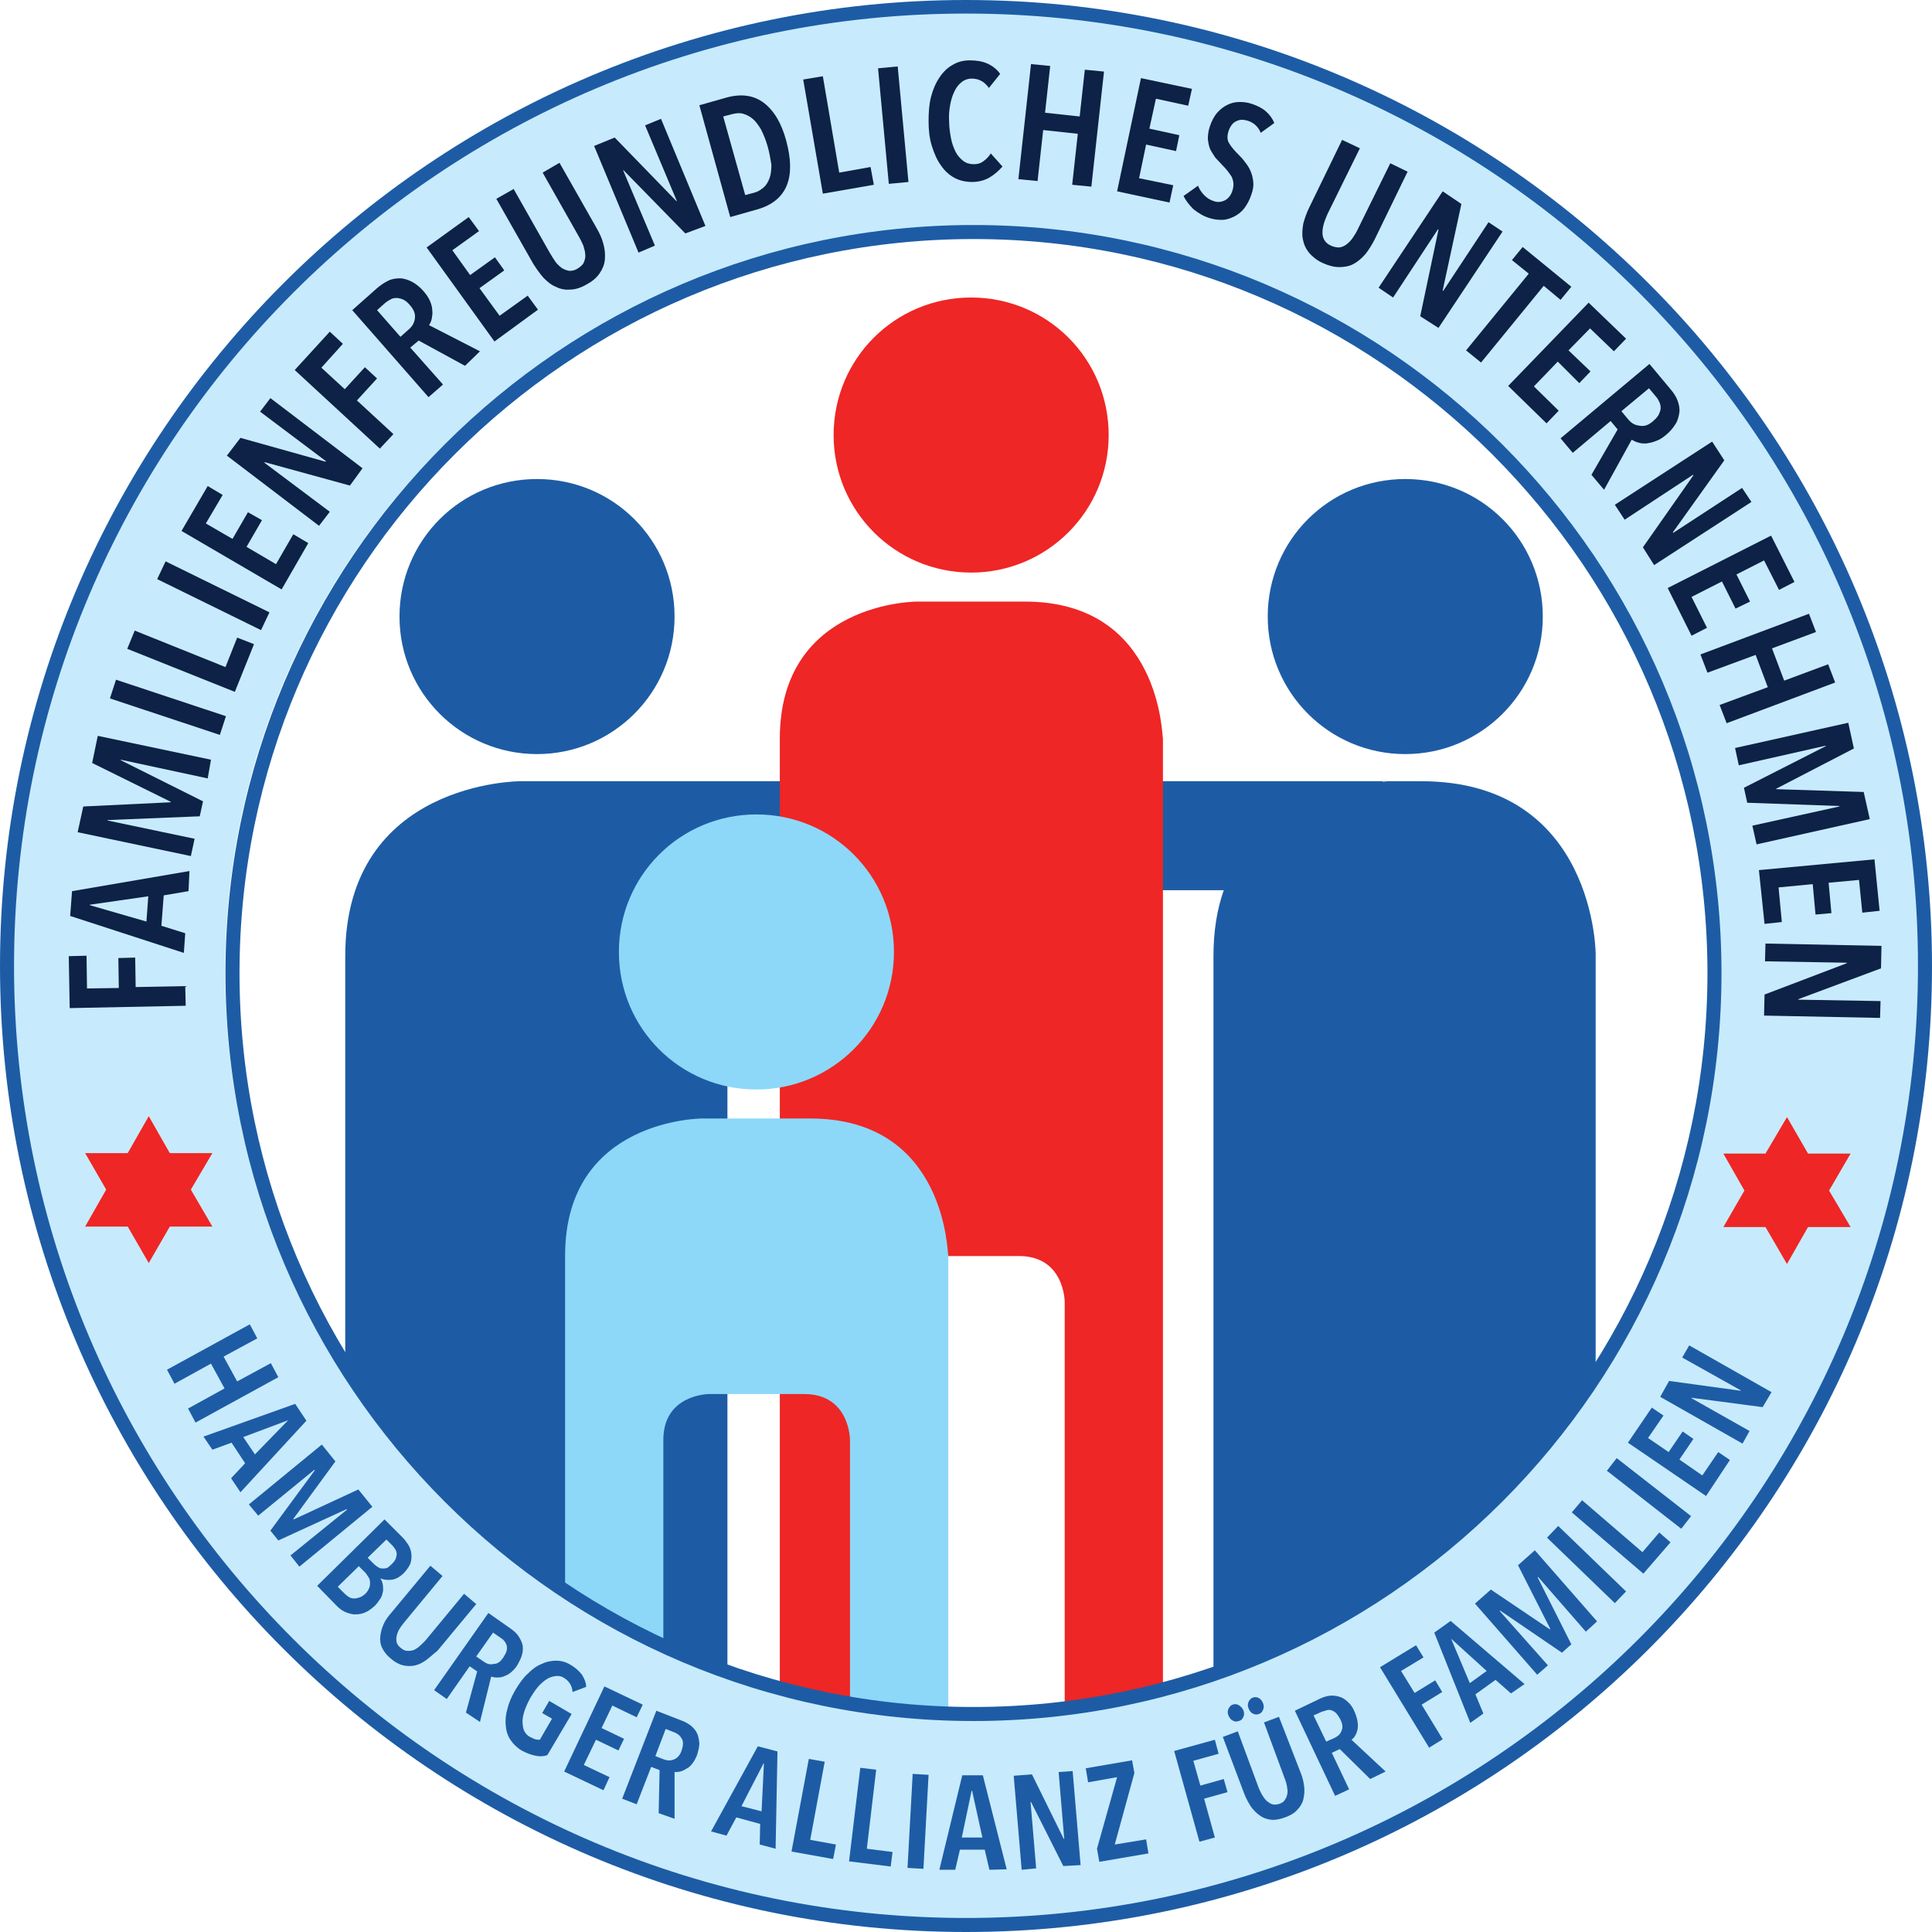 <?xml version="1.0" encoding="UTF-8"?> <svg xmlns="http://www.w3.org/2000/svg" width="413" height="413" viewBox="0 0 413 413" fill="none"><g clip-path="url(#clip0_1781_2632)"><path d="M303.8 167H296.8C296.8 167 296.3 167 295.6 167.1V167H223.4V190.3H261.6C260.2 194.3 259.4 198.9 259.4 204.4V363H341.1V204.4C341.2 204.4 341.2 167 303.8 167Z" fill="#1D5CA5"></path><path d="M300.4 161.2C316.6 161.2 329.8 148.1 329.8 131.8C329.8 115.5 316.7 102.4 300.4 102.4C284.1 102.4 271 115.5 271 131.8C271 148 284.1 161.2 300.4 161.2Z" fill="#1D5CA5"></path><path d="M114.8 161.2C131 161.2 144.2 148.1 144.2 131.8C144.2 115.5 131.1 102.4 114.8 102.4C98.5 102.4 85.4 115.5 85.4 131.8C85.4 148.1 98.6 161.2 114.8 161.2Z" fill="#1D5CA5"></path><path d="M191.701 167H111.201C111.201 167 73.801 167 73.801 204.4V363H155.501V204.4C155.501 204.4 155.501 197.9 152.801 190.3H191.601V167H191.701Z" fill="#1D5CA5"></path><path d="M219.099 128.6H195.999C195.999 128.6 166.699 128.6 166.699 157.9V363L187.699 364.6V278.3C187.699 268.5 197.499 268.5 197.499 268.5H217.799C227.599 268.5 227.599 278.3 227.599 278.3V364.6L248.599 363V157.9C248.399 157.9 248.399 128.6 219.099 128.6Z" fill="#EE2625"></path><path d="M207.599 122.4C223.799 122.4 236.999 109.3 236.999 93C236.999 76.7 223.899 63.6 207.599 63.6C191.299 63.6 178.199 76.7 178.199 93C178.199 109.3 191.399 122.4 207.599 122.4Z" fill="#EE2625"></path><path d="M173.201 239.1H150.101C150.101 239.1 120.801 239.1 120.801 268.4V363H141.801V307.8C141.801 298 151.601 298 151.601 298H171.901C181.701 298 181.701 307.8 181.701 307.8V365.8H202.701V268.3C202.501 268.4 202.501 239.1 173.201 239.1Z" fill="#8DD8F8"></path><path d="M161.701 232.9C177.901 232.9 191.101 219.8 191.101 203.5C191.101 187.2 178.001 174.1 161.701 174.1C145.401 174.1 132.301 187.2 132.301 203.5C132.301 219.8 145.401 232.9 161.701 232.9Z" fill="#8DD8F8"></path><path d="M207.1 412.7C94.1 412.7 2.1 320.7 2.1 207.7C2.1 94.7 94.1 2.7 207.1 2.7C320.1 2.7 412.1 94.7 412.1 207.7C412 320.7 320.1 412.7 207.1 412.7ZM207.1 48.7C119.4 48.7 48.1 120 48.1 207.7C48.1 295.4 119.4 366.7 207.1 366.7C294.8 366.7 366.1 295.4 366.1 207.7C366 120 294.7 48.7 207.1 48.7Z" fill="#C7EBFC"></path><path d="M208.099 367.9C119.899 367.9 48.199 296.2 48.199 208C48.199 119.8 119.899 48.1 208.099 48.1C296.299 48.1 367.999 119.8 367.999 208C367.999 296.2 296.299 367.9 208.099 367.9ZM208.099 51.1C121.599 51.1 51.199 121.5 51.199 208C51.199 294.5 121.599 364.9 208.099 364.9C294.599 364.9 364.999 294.5 364.999 208C364.999 121.5 294.599 51.1 208.099 51.1Z" fill="#1D5CA5"></path><path d="M206.5 413C92.6 413 0 320.3 0 206.5C0 92.7 92.7 0 206.5 0C320.3 0 413 92.7 413 206.5C413.1 320.4 320.4 413 206.5 413ZM206.5 2.9C94.3 2.9 3 94.2 3 206.5C3 318.8 94.3 410 206.5 410C318.7 410 410 318.7 410 206.5C410.1 94.2 318.8 2.9 206.5 2.9Z" fill="#1D5CA5"></path><path d="M395.6 262.3H386.5L382 270.2L377.4 262.3H368.4L372.9 254.5L368.4 246.6H377.4L382 238.8L386.5 246.6H395.6L391 254.5L395.6 262.3Z" fill="#EE2625"></path><path d="M45.399 262.2H36.299L31.799 270L27.299 262.2H18.199L22.699 254.3L18.199 246.5H27.299L31.799 238.6L36.299 246.5H45.399L40.799 254.3L45.399 262.2Z" fill="#EE2625"></path><path d="M18.599 211.3L25.399 211.2L25.299 204.8L28.899 204.7L28.999 211L39.599 210.8L39.699 215L14.899 215.5L14.699 204.4L18.499 204.3L18.599 211.3Z" fill="#0D2246"></path><path d="M40.3 190.5L35 191.4L34.5 197.9L39.6 199.5L39.3 203.7L15 195.8L15.4 190.5L40.5 186.2L40.3 190.5ZM19.2 193.4V193.5L31.3 197L31.7 191.6L19.2 193.4Z" fill="#0D2246"></path><path d="M44.4 166.4L25.8 162.4V162.5L43.4 171.3L42.7 174.5L23 175.3V175.4L41.6 179.3L40.8 183L16.6 177.9L17.8 172.4L36.5 171.5V171.4L19.7 163.1L20.9 157.3L45.1 162.4L44.4 166.4Z" fill="#0D2246"></path><path d="M47 157.1L23.5 149.3L24.8 145.3L48.3 153.1L47 157.1Z" fill="#0D2246"></path><path d="M50.199 147.9L27.199 138.7L28.799 134.8L48.199 142.6L50.699 136.3L54.299 137.7L50.199 147.9Z" fill="#0D2246"></path><path d="M55.8 134.7L33.6 123.8L35.4 120L57.6 130.9L55.8 134.7Z" fill="#0D2246"></path><path d="M60.201 126L38.801 113.5L44.401 103.9L47.601 105.8L44.001 111.9L49.701 115.2L53.001 109.5L56.001 111.2L52.701 116.9L59.001 120.6L62.701 114.2L65.901 116.1L60.201 126Z" fill="#0D2246"></path><path d="M74.8 103.8L56.6 98.8L56.5 98.9L70.5 109.4L68.2 112.4L48.5 97.4L51.4 93.6L69.6 98.7L69.7 98.6L55.6 88L57.8 85.1L77.5 100.1L74.8 103.8Z" fill="#0D2246"></path><path d="M68.7 78.6L73.7 83.2L78 78.5L80.6 80.9L76.3 85.6L84.1 92.8L81.2 95.9L63 79.1L70.5 70.9L73.3 73.5L68.7 78.6Z" fill="#0D2246"></path><path d="M99.401 78.2L89.501 72.8L87.701 74.3L94.701 82.2L91.601 84.9L75.301 66.3L80.601 61.6C81.401 60.9 82.201 60.4 83.001 60C83.801 59.6 84.701 59.5 85.501 59.5C86.301 59.5 87.201 59.8 88.001 60.2C88.801 60.6 89.701 61.3 90.501 62.2C91.101 62.9 91.601 63.6 91.901 64.3C92.201 65 92.401 65.7 92.401 66.3C92.501 66.9 92.401 67.5 92.301 68.1C92.201 68.6 92.001 69.1 91.701 69.5L102.601 75.1L99.401 78.2ZM87.601 65.2C87.101 64.6 86.601 64.2 86.101 64C85.601 63.8 85.201 63.7 84.701 63.7C84.301 63.7 83.801 63.8 83.501 64C83.101 64.2 82.801 64.4 82.401 64.7L80.601 66.3L85.601 72L87.401 70.4C88.201 69.7 88.601 68.9 88.701 68C88.801 67.1 88.501 66.2 87.601 65.2Z" fill="#0D2246"></path><path d="M105.699 73L91.199 52.9L100.199 46.4L102.399 49.4L96.699 53.5L100.499 58.8L105.799 55L107.799 57.8L102.499 61.6L106.799 67.5L112.799 63.2L114.999 66.2L105.699 73Z" fill="#0D2246"></path><path d="M129 52.2C129.3 53.3 129.4 54.4 129.3 55.5C129.2 56.6 128.8 57.5 128.2 58.4C127.6 59.3 126.7 60.1 125.4 60.8C124.2 61.5 123 61.9 121.9 61.9C120.8 62 119.8 61.8 118.8 61.3C117.8 60.9 117 60.2 116.2 59.4C115.4 58.5 114.7 57.5 114 56.4L106.1 42.5L109.8 40.4L117.5 54C117.9 54.7 118.3 55.3 118.7 55.9C119.1 56.5 119.6 56.9 120.1 57.3C120.6 57.6 121.1 57.8 121.7 57.9C122.3 57.9 122.9 57.8 123.5 57.4C124.1 57 124.6 56.6 124.8 56.1C125 55.6 125.2 55 125.1 54.4C125.1 53.8 124.9 53.2 124.7 52.5C124.4 51.8 124.1 51.2 123.7 50.5L116 36.9L119.6 34.8L127.5 48.7C128.2 49.9 128.7 51 129 52.2Z" fill="#0D2246"></path><path d="M146.5 49.9L133.3 36.4H133.2L140 52.5L136.5 54L127 31.2L131.4 29.4L144.6 43H144.7L137.9 26.8L141.3 25.4L150.8 48.3L146.5 49.9Z" fill="#0D2246"></path><path d="M168.1 30.2C169.1 34 169.2 37.1 168.2 39.6C167.2 42.1 165.1 43.8 162.1 44.7L156.1 46.4L149.5 22.5L155.5 20.8C158.6 20 161.2 20.4 163.3 22C165.5 23.7 167.1 26.4 168.1 30.2ZM164.1 31.3C163.7 29.9 163.2 28.7 162.7 27.7C162.1 26.7 161.5 25.9 160.9 25.4C160.2 24.8 159.5 24.5 158.8 24.3C158.1 24.1 157.3 24.2 156.5 24.4L154.6 24.9L159.3 41.7L161.2 41.2C162 41 162.6 40.6 163.2 40.1C163.8 39.6 164.2 38.9 164.5 38.1C164.8 37.3 164.9 36.3 164.9 35.2C164.7 34 164.5 32.7 164.1 31.3Z" fill="#0D2246"></path><path d="M175.899 41.4L171.699 17L175.899 16.3L179.399 36.9L186.099 35.7L186.799 39.5L175.899 41.4Z" fill="#0D2246"></path><path d="M189.999 39.3L187.699 14.6L191.899 14.2L194.199 38.9L189.999 39.3Z" fill="#0D2246"></path><path d="M211.6 37.9C210.6 38.5 209.3 38.9 207.8 38.9C206.4 38.9 205.1 38.6 204 38C202.9 37.4 201.9 36.5 201.1 35.3C200.3 34.2 199.7 32.8 199.2 31.2C198.7 29.6 198.5 27.9 198.5 26C198.5 24.1 198.6 22.4 199 20.8C199.4 19.2 200 17.8 200.8 16.6C201.6 15.4 202.5 14.5 203.6 13.9C204.7 13.2 206 12.9 207.3 12.9C208.7 12.9 210 13.1 211.1 13.6C212.2 14.1 213.1 14.8 213.8 15.8L211.4 18.8C210.4 17.4 209.2 16.8 207.7 16.8C206.9 16.8 206.1 17.1 205.5 17.6C204.9 18.1 204.4 18.7 204 19.6C203.6 20.4 203.3 21.4 203.1 22.5C202.9 23.6 202.8 24.8 202.9 26.1C202.9 27.3 203.1 28.5 203.3 29.6C203.5 30.7 203.9 31.7 204.3 32.5C204.7 33.3 205.3 33.9 205.9 34.4C206.6 34.9 207.3 35.1 208.2 35.1C209 35.1 209.7 34.9 210.3 34.4C210.9 34 211.4 33.4 211.8 32.8L214.3 35.6C213.5 36.5 212.6 37.3 211.6 37.9Z" fill="#0D2246"></path><path d="M229.199 39.5L230.399 28.6L222.999 27.8L221.799 38.7L217.699 38.3L220.399 13.7L224.499 14.1L223.399 24.1L230.799 24.9L231.899 14.9L235.999 15.3L233.299 39.9L229.199 39.5Z" fill="#0D2246"></path><path d="M238.801 40.9L243.901 16.7L254.801 19L254.001 22.6L247.101 21.1L245.701 27.5L252.101 28.9L251.401 32.3L245.001 30.9L243.501 38.1L250.801 39.6L250.001 43.3L238.801 40.9Z" fill="#0D2246"></path><path d="M269.5 28.4C269 27.1 268 26.2 266.7 25.8C266.3 25.7 265.9 25.6 265.5 25.6C265.1 25.6 264.7 25.7 264.3 25.9C263.9 26.1 263.6 26.3 263.3 26.7C263 27.1 262.8 27.5 262.6 28.1C262.3 29.1 262.3 30 262.8 30.7C263.2 31.4 263.9 32.2 264.7 33C265.2 33.5 265.7 34 266.1 34.6C266.6 35.2 267 35.8 267.3 36.5C267.6 37.2 267.8 37.9 267.9 38.8C268 39.6 267.9 40.5 267.5 41.6C267.1 42.8 266.6 43.7 266 44.5C265.4 45.3 264.6 45.9 263.8 46.3C263 46.7 262.1 47 261.2 47C260.3 47 259.4 46.9 258.5 46.6C257.2 46.2 256.1 45.5 255.1 44.7C254.2 43.8 253.5 42.9 253 41.9L256.1 39.7C256.4 40.5 256.9 41.2 257.5 41.8C258.1 42.4 258.8 42.8 259.5 43C260.3 43.3 261.1 43.2 261.9 42.8C262.6 42.4 263.2 41.7 263.5 40.6C263.8 39.6 263.7 38.7 263.3 37.8C262.8 37 262.2 36.2 261.3 35.3C260.8 34.8 260.3 34.2 259.8 33.7C259.4 33.1 259 32.5 258.7 31.9C258.4 31.2 258.3 30.5 258.2 29.7C258.2 28.9 258.3 28 258.6 27.1C259 25.9 259.5 24.9 260.2 24.1C260.9 23.3 261.6 22.8 262.4 22.4C263.2 22 264.1 21.8 265 21.8C265.9 21.8 266.7 21.9 267.6 22.2C268.8 22.6 269.8 23.1 270.6 23.8C271.4 24.5 272 25.3 272.4 26.3L269.5 28.4Z" fill="#0D2246"></path><path d="M291.9 54.3C291.1 55.2 290.3 55.9 289.4 56.4C288.5 56.9 287.4 57.1 286.3 57.1C285.2 57.1 284 56.8 282.7 56.2C281.4 55.6 280.5 54.8 279.8 54C279.1 53.1 278.7 52.2 278.5 51.1C278.3 50.1 278.4 49 278.6 47.8C278.9 46.7 279.3 45.5 279.9 44.3L286.9 29.9L290.7 31.7L283.8 45.7C283.5 46.4 283.2 47.1 283 47.8C282.8 48.5 282.7 49.1 282.7 49.7C282.7 50.3 282.8 50.8 283.1 51.3C283.4 51.8 283.8 52.2 284.5 52.5C285.1 52.8 285.8 52.9 286.3 52.9C286.9 52.8 287.4 52.6 287.9 52.2C288.4 51.8 288.8 51.4 289.2 50.8C289.6 50.2 290 49.6 290.3 48.9L297.2 34.9L300.9 36.7L293.9 51.1C293.3 52.3 292.6 53.4 291.9 54.3Z" fill="#0D2246"></path><path d="M303.599 67.6L307.499 49.1L307.399 49L297.799 63.6L294.699 61.5L308.399 40.9L312.399 43.6L308.399 62.1L308.499 62.2L318.199 47.5L321.199 49.5L307.499 70.1L303.599 67.6Z" fill="#0D2246"></path><path d="M330 61.1L316.6 77.5L313.4 74.9L326.8 58.5L323.2 55.6L325.5 52.8L335.9 61.3L333.6 64.1L330 61.1Z" fill="#0D2246"></path><path d="M322.4 82.5L339.6 64.7L347.6 72.4L345 75.1L339.9 70.2L335.3 74.9L340 79.4L337.6 81.9L333 77.3L327.9 82.6L333.2 87.8L330.6 90.5L322.4 82.5Z" fill="#0D2246"></path><path d="M340.2 101.5L345.8 91.8L344.3 90L336.2 96.8L333.6 93.7L352.6 77.8L357.1 83.2C357.8 84 358.3 84.8 358.6 85.6C358.9 86.4 359.1 87.3 359 88.1C358.9 88.9 358.7 89.8 358.2 90.6C357.7 91.4 357 92.3 356.1 93C355.4 93.6 354.6 94.1 353.9 94.3C353.2 94.6 352.5 94.7 351.9 94.8C351.3 94.8 350.7 94.8 350.2 94.6C349.7 94.5 349.2 94.2 348.8 94L342.9 104.7L340.2 101.5ZM353.4 90C354 89.5 354.4 89 354.6 88.6C354.8 88.1 355 87.7 355 87.2C355 86.8 354.9 86.3 354.7 85.9C354.5 85.5 354.3 85.1 354 84.8L352.5 83L346.6 87.9L348.1 89.7C348.8 90.5 349.5 90.9 350.5 91C351.5 91.2 352.4 90.9 353.4 90Z" fill="#0D2246"></path><path d="M351.199 117L361.999 101.6L361.899 101.5L347.299 111.1L345.199 107.9L365.999 94.4L368.599 98.4L357.599 113.8L357.699 113.9L372.399 104.3L374.399 107.3L353.599 120.8L351.199 117Z" fill="#0D2246"></path><path d="M356.5 125.7L378.6 114.5L383.6 124.4L380.3 126.1L377.1 119.8L371.2 122.8L374.1 128.6L371 130.1L368.1 124.3L361.6 127.6L364.9 134.2L361.6 135.9L356.5 125.7Z" fill="#0D2246"></path><path d="M367.6 150.7L377.9 146.9L375.3 140L365 143.8L363.5 139.9L386.7 131.2L388.2 135.1L378.8 138.6L381.4 145.5L390.8 142L392.3 145.9L369.1 154.6L367.6 150.7Z" fill="#0D2246"></path><path d="M374.6 176.5L393.2 172.4V172.3L373.5 171.6L372.8 168.4L390.3 159.5V159.4L371.7 163.6L370.9 159.9L395.1 154.5L396.3 160L379.7 168.6V168.7L398.4 169.3L399.7 175.1L375.5 180.5L374.6 176.5Z" fill="#0D2246"></path><path d="M376 186L400.7 183.7L401.8 194.7L398.1 195.1L397.4 188.1L390.9 188.7L391.5 195.2L388.1 195.5L387.5 189L380.2 189.7L380.9 197.1L377.2 197.5L376 186Z" fill="#0D2246"></path><path d="M377.2 212.6L394.8 205.9V205.8L377.3 205.5L377.4 201.7L402.2 202.2L402.1 207L384.4 213.6V213.7L402 214L401.9 217.6L377.1 217.1L377.2 212.6Z" fill="#0D2246"></path><path d="M40.199 301.1L47.999 296.8L45.099 291.5L37.299 295.8L35.699 292.8L53.399 283.1L54.999 286.1L47.799 290L50.699 295.3L57.899 291.4L59.499 294.4L41.799 304.1L40.199 301.1Z" fill="#1D5CA5"></path><path d="M49.4 316L52.4 312.8L49.5 308.4L45.4 309.9L43.5 307.1L63.1 300.1L65.5 303.7L51.4 319L49.4 316ZM61.6 303.6L52 307.2L54.5 310.9L61.6 303.6Z" fill="#1D5CA5"></path><path d="M62.099 332.5L74.199 322.7L74.099 322.6L59.499 329.3L57.799 327.2L67.299 314.3L67.199 314.2L55.199 324L53.199 321.6L68.799 308.8L71.699 312.4L62.699 324.7L62.799 324.8L76.599 318.4L79.599 322.1L63.999 334.9L62.099 332.5Z" fill="#1D5CA5"></path><path d="M80.101 343.3C79.301 344 78.601 344.5 77.801 344.8C77.001 345.1 76.301 345.1 75.601 345.1C74.901 345 74.201 344.8 73.601 344.5C73.001 344.2 72.501 343.8 72.001 343.3L67.801 339L82.201 324.8L86.001 328.6C86.401 329 86.801 329.5 87.201 330.1C87.601 330.7 87.801 331.3 87.901 331.9C88.001 332.6 88.001 333.2 87.801 334C87.601 334.7 87.101 335.4 86.401 336.2C85.501 337.1 84.601 337.6 83.701 337.7C82.801 337.8 82.001 337.7 81.301 337.4C81.501 337.7 81.701 338.1 81.801 338.6C81.901 339 81.901 339.5 81.901 340C81.801 340.5 81.701 341.1 81.401 341.6C81.001 342.2 80.601 342.8 80.101 343.3ZM78.001 340.8C78.401 340.4 78.701 340 78.901 339.5C79.101 339.1 79.101 338.7 79.101 338.3C79.101 337.9 79.001 337.5 78.801 337.2C78.601 336.9 78.401 336.6 78.201 336.3L76.701 334.8L72.201 339.2L73.701 340.7C74.001 341 74.301 341.2 74.601 341.4C74.901 341.6 75.301 341.7 75.701 341.7C76.101 341.7 76.501 341.6 76.801 341.5C77.201 341.4 77.601 341.1 78.001 340.8ZM83.801 334.3C84.201 333.9 84.401 333.6 84.601 333.2C84.701 332.8 84.801 332.5 84.801 332.2C84.801 331.9 84.701 331.5 84.501 331.2C84.301 330.9 84.101 330.6 83.901 330.4L82.601 329.1L78.601 333L80.001 334.4C80.201 334.6 80.501 334.8 80.801 335C81.101 335.2 81.401 335.3 81.801 335.3C82.101 335.3 82.501 335.3 82.901 335.1C83.001 335 83.401 334.7 83.801 334.3Z" fill="#1D5CA5"></path><path d="M91.2 354.8C90.4 355.4 89.6 355.8 88.8 356C88 356.2 87.1 356.2 86.2 356C85.3 355.8 84.4 355.3 83.6 354.6C82.7 353.9 82.1 353.1 81.7 352.3C81.3 351.5 81.2 350.6 81.3 349.8C81.4 348.9 81.6 348.1 82 347.2C82.4 346.3 83 345.5 83.7 344.7L92 334.7L94.6 336.9L86.5 346.7C86.1 347.2 85.7 347.7 85.4 348.2C85.1 348.7 84.9 349.2 84.8 349.7C84.7 350.2 84.7 350.6 84.8 351.1C84.9 351.5 85.2 351.9 85.7 352.3C86.2 352.7 86.6 352.9 87.1 352.9C87.6 352.9 88 352.9 88.5 352.7C88.9 352.5 89.4 352.2 89.8 351.8C90.2 351.4 90.7 351 91.1 350.5L99.2 340.7L101.8 342.9L93.5 352.9C92.7 353.5 92 354.2 91.2 354.8Z" fill="#1D5CA5"></path><path d="M99.601 366.1L102.001 357.3L100.401 356.2L95.501 363.2L92.801 361.3L104.401 344.8L109.101 348.1C109.801 348.6 110.401 349.1 110.801 349.7C111.201 350.3 111.501 350.9 111.701 351.6C111.801 352.3 111.801 353 111.601 353.7C111.401 354.5 111.001 355.2 110.501 356.1C110.101 356.7 109.601 357.2 109.101 357.6C108.601 358 108.101 358.2 107.601 358.4C107.101 358.6 106.601 358.6 106.201 358.6C105.701 358.6 105.301 358.5 105.001 358.4L102.601 368.1L99.601 366.1ZM107.601 354.3C107.901 353.8 108.201 353.3 108.301 352.9C108.401 352.5 108.401 352.1 108.301 351.7C108.201 351.4 108.001 351 107.801 350.8C107.601 350.5 107.301 350.3 107.001 350.1L105.401 349L101.801 354.1L103.401 355.2C104.101 355.7 104.801 355.9 105.501 355.7C106.401 355.7 107.001 355.2 107.601 354.3Z" fill="#1D5CA5"></path><path d="M114.401 375.3C113.501 375.1 112.601 374.8 111.501 374.2C110.501 373.6 109.701 372.8 109.101 371.9C108.501 371 108.201 370 108.101 368.8C108.001 367.7 108.101 366.5 108.501 365.2C108.801 363.9 109.401 362.6 110.201 361.2C111.001 359.9 111.801 358.7 112.801 357.8C113.701 356.9 114.701 356.1 115.801 355.7C116.801 355.2 117.901 355 118.901 355C120.001 355 121.001 355.3 122.001 355.9C123.001 356.5 123.801 357.2 124.401 358C124.901 358.8 125.301 359.7 125.301 360.6L122.401 361.7C122.301 360.4 121.701 359.4 120.601 358.7C120.001 358.3 119.401 358.2 118.701 358.3C118.001 358.4 117.401 358.6 116.801 359C116.201 359.4 115.501 360 115.001 360.6C114.401 361.3 113.901 362.1 113.401 362.9C112.901 363.8 112.501 364.7 112.201 365.5C111.901 366.4 111.701 367.2 111.701 367.9C111.701 368.7 111.801 369.3 112.001 369.9C112.301 370.5 112.701 371 113.301 371.3C113.701 371.5 114.101 371.7 114.401 371.8C114.801 371.9 115.101 371.9 115.401 371.9L118.001 367.4L115.901 366.2L117.401 363.6L122.201 366.4L117.001 375.2C116.101 375.5 115.301 375.5 114.401 375.3Z" fill="#1D5CA5"></path><path d="M120.6 378.7L129.2 360.5L137.4 364.4L136.1 367.1L130.9 364.6L128.6 369.4L133.4 371.7L132.2 374.2L127.4 371.9L124.8 377.3L130.3 379.9L129 382.7L120.6 378.7Z" fill="#1D5CA5"></path><path d="M140.8 387.6L141 378.4L139.2 377.7L136.1 385.7L133 384.5L140.3 365.7L145.7 367.8C146.5 368.1 147.2 368.5 147.7 368.9C148.3 369.4 148.7 369.9 149 370.5C149.3 371.1 149.4 371.8 149.5 372.6C149.5 373.4 149.3 374.2 149 375.2C148.7 375.9 148.4 376.5 148 377C147.6 377.5 147.2 377.9 146.7 378.1C146.3 378.4 145.8 378.6 145.4 378.7C145 378.8 144.6 378.8 144.2 378.8V388.8L140.8 387.6ZM145.7 374.2C145.9 373.6 146 373.1 146 372.7C146 372.3 145.9 371.9 145.7 371.6C145.5 371.3 145.3 371 145 370.8C144.7 370.6 144.4 370.4 144.1 370.3L142.3 369.6L140.1 375.4L141.9 376.1C142.7 376.4 143.4 376.4 144.1 376.1C144.8 375.8 145.4 375.2 145.7 374.2Z" fill="#1D5CA5"></path><path d="M162.4 394.3L162.5 389.9L157.4 388.5L155.3 392.4L152 391.5L162 373.3L166.2 374.4L165.8 395.2L162.4 394.3ZM163.3 377H163.2L158.5 386.1L162.8 387.2L163.3 377Z" fill="#1D5CA5"></path><path d="M169.199 395.8L172.899 376L176.299 376.6L173.199 393.3L178.699 394.3L178.099 397.4L169.199 395.8Z" fill="#1D5CA5"></path><path d="M181.5 397.9L183.9 377.9L187.3 378.3L185.3 395.2L190.8 395.9L190.4 399L181.5 397.9Z" fill="#1D5CA5"></path><path d="M194 399.3L195.1 379.2L198.5 379.4L197.4 399.5L194 399.3Z" fill="#1D5CA5"></path><path d="M211.501 399.7L210.501 395.4H205.201L204.201 399.7H200.801L205.701 379.5H210.101L215.201 399.6L211.501 399.7ZM207.801 382.8H207.701L205.601 392.8H210.001L207.801 382.8Z" fill="#1D5CA5"></path><path d="M227.299 398.9L220.399 385.2H220.299L221.499 399.4L218.399 399.7L216.699 379.6L220.599 379.3L227.399 393.1H227.499L226.299 378.8L229.299 378.6L230.999 398.7L227.299 398.9Z" fill="#1D5CA5"></path><path d="M235 398L234.5 395.2L238.8 379.9L232.6 381L232.1 378L242 376.3L242.5 379L238.3 394.3L245 393.2L245.5 396.2L235 398Z" fill="#1D5CA5"></path><path d="M255.1 376.4L256.6 381.7L261.6 380.3L262.4 383.1L257.4 384.5L259.7 392.8L256.4 393.7L251 374.3L259.7 371.9L260.5 374.9L255.1 376.4Z" fill="#1D5CA5"></path><path d="M278.1 379.1C278.5 380.1 278.7 381.1 278.8 382C278.9 383 278.8 383.8 278.6 384.7C278.4 385.5 277.9 386.3 277.3 386.9C276.7 387.6 275.8 388.1 274.7 388.5C273.6 388.9 272.6 389.1 271.7 389C270.8 388.9 270 388.6 269.3 388.1C268.6 387.6 268 387 267.4 386.2C266.9 385.4 266.4 384.5 266 383.5L261.4 371.3L264.6 370.1L269 382C269.2 382.6 269.5 383.1 269.8 383.7C270.1 384.2 270.4 384.6 270.8 385C271.2 385.3 271.6 385.6 272 385.7C272.4 385.8 272.9 385.8 273.5 385.6C274.1 385.4 274.5 385.1 274.7 384.7C275 384.3 275.1 383.9 275.2 383.4C275.3 382.9 275.2 382.4 275.1 381.8C275 381.2 274.8 380.6 274.6 380.1L270.2 368.2L273.4 367L278.1 379.1ZM265.8 365.6C266 366.1 266 366.6 265.8 367C265.6 367.5 265.3 367.8 264.8 367.9C264.3 368.1 263.9 368 263.5 367.8C263.1 367.6 262.8 367.2 262.6 366.7C262.4 366.2 262.4 365.8 262.6 365.3C262.8 364.9 263.1 364.5 263.5 364.4C264 364.2 264.4 364.3 264.8 364.5C265.3 364.8 265.6 365.2 265.8 365.6ZM270 364.1C270.2 364.6 270.2 365.1 270 365.5C269.8 366 269.5 366.3 269.1 366.4C268.6 366.6 268.2 366.5 267.8 366.3C267.4 366.1 267.1 365.7 266.9 365.2C266.7 364.7 266.7 364.3 266.9 363.8C267.1 363.4 267.4 363 267.8 362.9C268.3 362.7 268.7 362.8 269.1 363C269.5 363.2 269.8 363.6 270 364.1Z" fill="#1D5CA5"></path><path d="M292.901 380.3L286.401 373.9L284.701 374.7L288.401 382.5L285.401 383.9L276.801 365.7L282.001 363.2C282.801 362.8 283.501 362.6 284.201 362.5C284.901 362.4 285.601 362.5 286.301 362.7C287.001 362.9 287.601 363.3 288.101 363.8C288.701 364.3 289.201 365 289.601 366C289.901 366.7 290.101 367.4 290.201 368C290.301 368.6 290.301 369.2 290.201 369.7C290.101 370.2 289.901 370.7 289.701 371C289.501 371.4 289.201 371.7 288.901 371.9L296.201 378.7L292.901 380.3ZM286.501 367.5C286.201 367 285.901 366.5 285.601 366.2C285.301 365.9 284.901 365.7 284.601 365.6C284.301 365.5 283.901 365.5 283.601 365.6C283.301 365.7 282.901 365.8 282.601 365.9L280.801 366.7L283.501 372.3L285.301 371.5C286.101 371.1 286.601 370.6 286.801 369.9C287.101 369.3 287.001 368.5 286.501 367.5Z" fill="#1D5CA5"></path><path d="M299.5 357.2L302.4 361.9L306.8 359.2L308.3 361.7L303.9 364.4L308.4 371.8L305.5 373.6L295 356.4L302.7 351.7L304.3 354.3L299.5 357.2Z" fill="#1D5CA5"></path><path d="M323 362L319.7 359.1L315.4 362.2L317.1 366.3L314.3 368.3L306.6 349L310.1 346.5L325.9 360L323 362ZM310.2 350.3L314.2 359.8L317.8 357.2L310.2 350.3Z" fill="#1D5CA5"></path><path d="M339.001 348.8L328.801 337.1L328.701 337.2L335.901 351.5L333.901 353.3L320.701 344.3L320.601 344.4L330.901 356L328.601 358L315.301 342.8L318.701 339.8L331.301 348.3L331.401 348.2L324.501 334.6L328.101 331.4L341.401 346.6L339.001 348.8Z" fill="#1D5CA5"></path><path d="M345.199 342.7L330.699 328.7L333.099 326.2L347.599 340.2L345.199 342.7Z" fill="#1D5CA5"></path><path d="M351.3 336.4L336 323.3L338.2 320.7L351.1 331.8L354.7 327.6L357.1 329.7L351.3 336.4Z" fill="#1D5CA5"></path><path d="M359.4 326.8L343.5 314.4L345.6 311.7L361.5 324.1L359.4 326.8Z" fill="#1D5CA5"></path><path d="M364.7 319.8L348 308.4L353.1 300.9L355.6 302.6L352.3 307.4L356.7 310.4L359.7 306L362 307.6L359 312L363.9 315.4L367.3 310.4L369.8 312.1L364.7 319.8Z" fill="#1D5CA5"></path><path d="M376.8 300.8L361.6 298.8V298.9L374 305.9L372.5 308.6L354.9 298.6L356.8 295.2L372.1 297.3V297.2L359.6 290.2L361.1 287.6L378.7 297.6L376.8 300.8Z" fill="#1D5CA5"></path></g><defs><clipPath id="clip0_1781_2632"><rect width="413" height="413" fill="white"></rect></clipPath></defs></svg> 